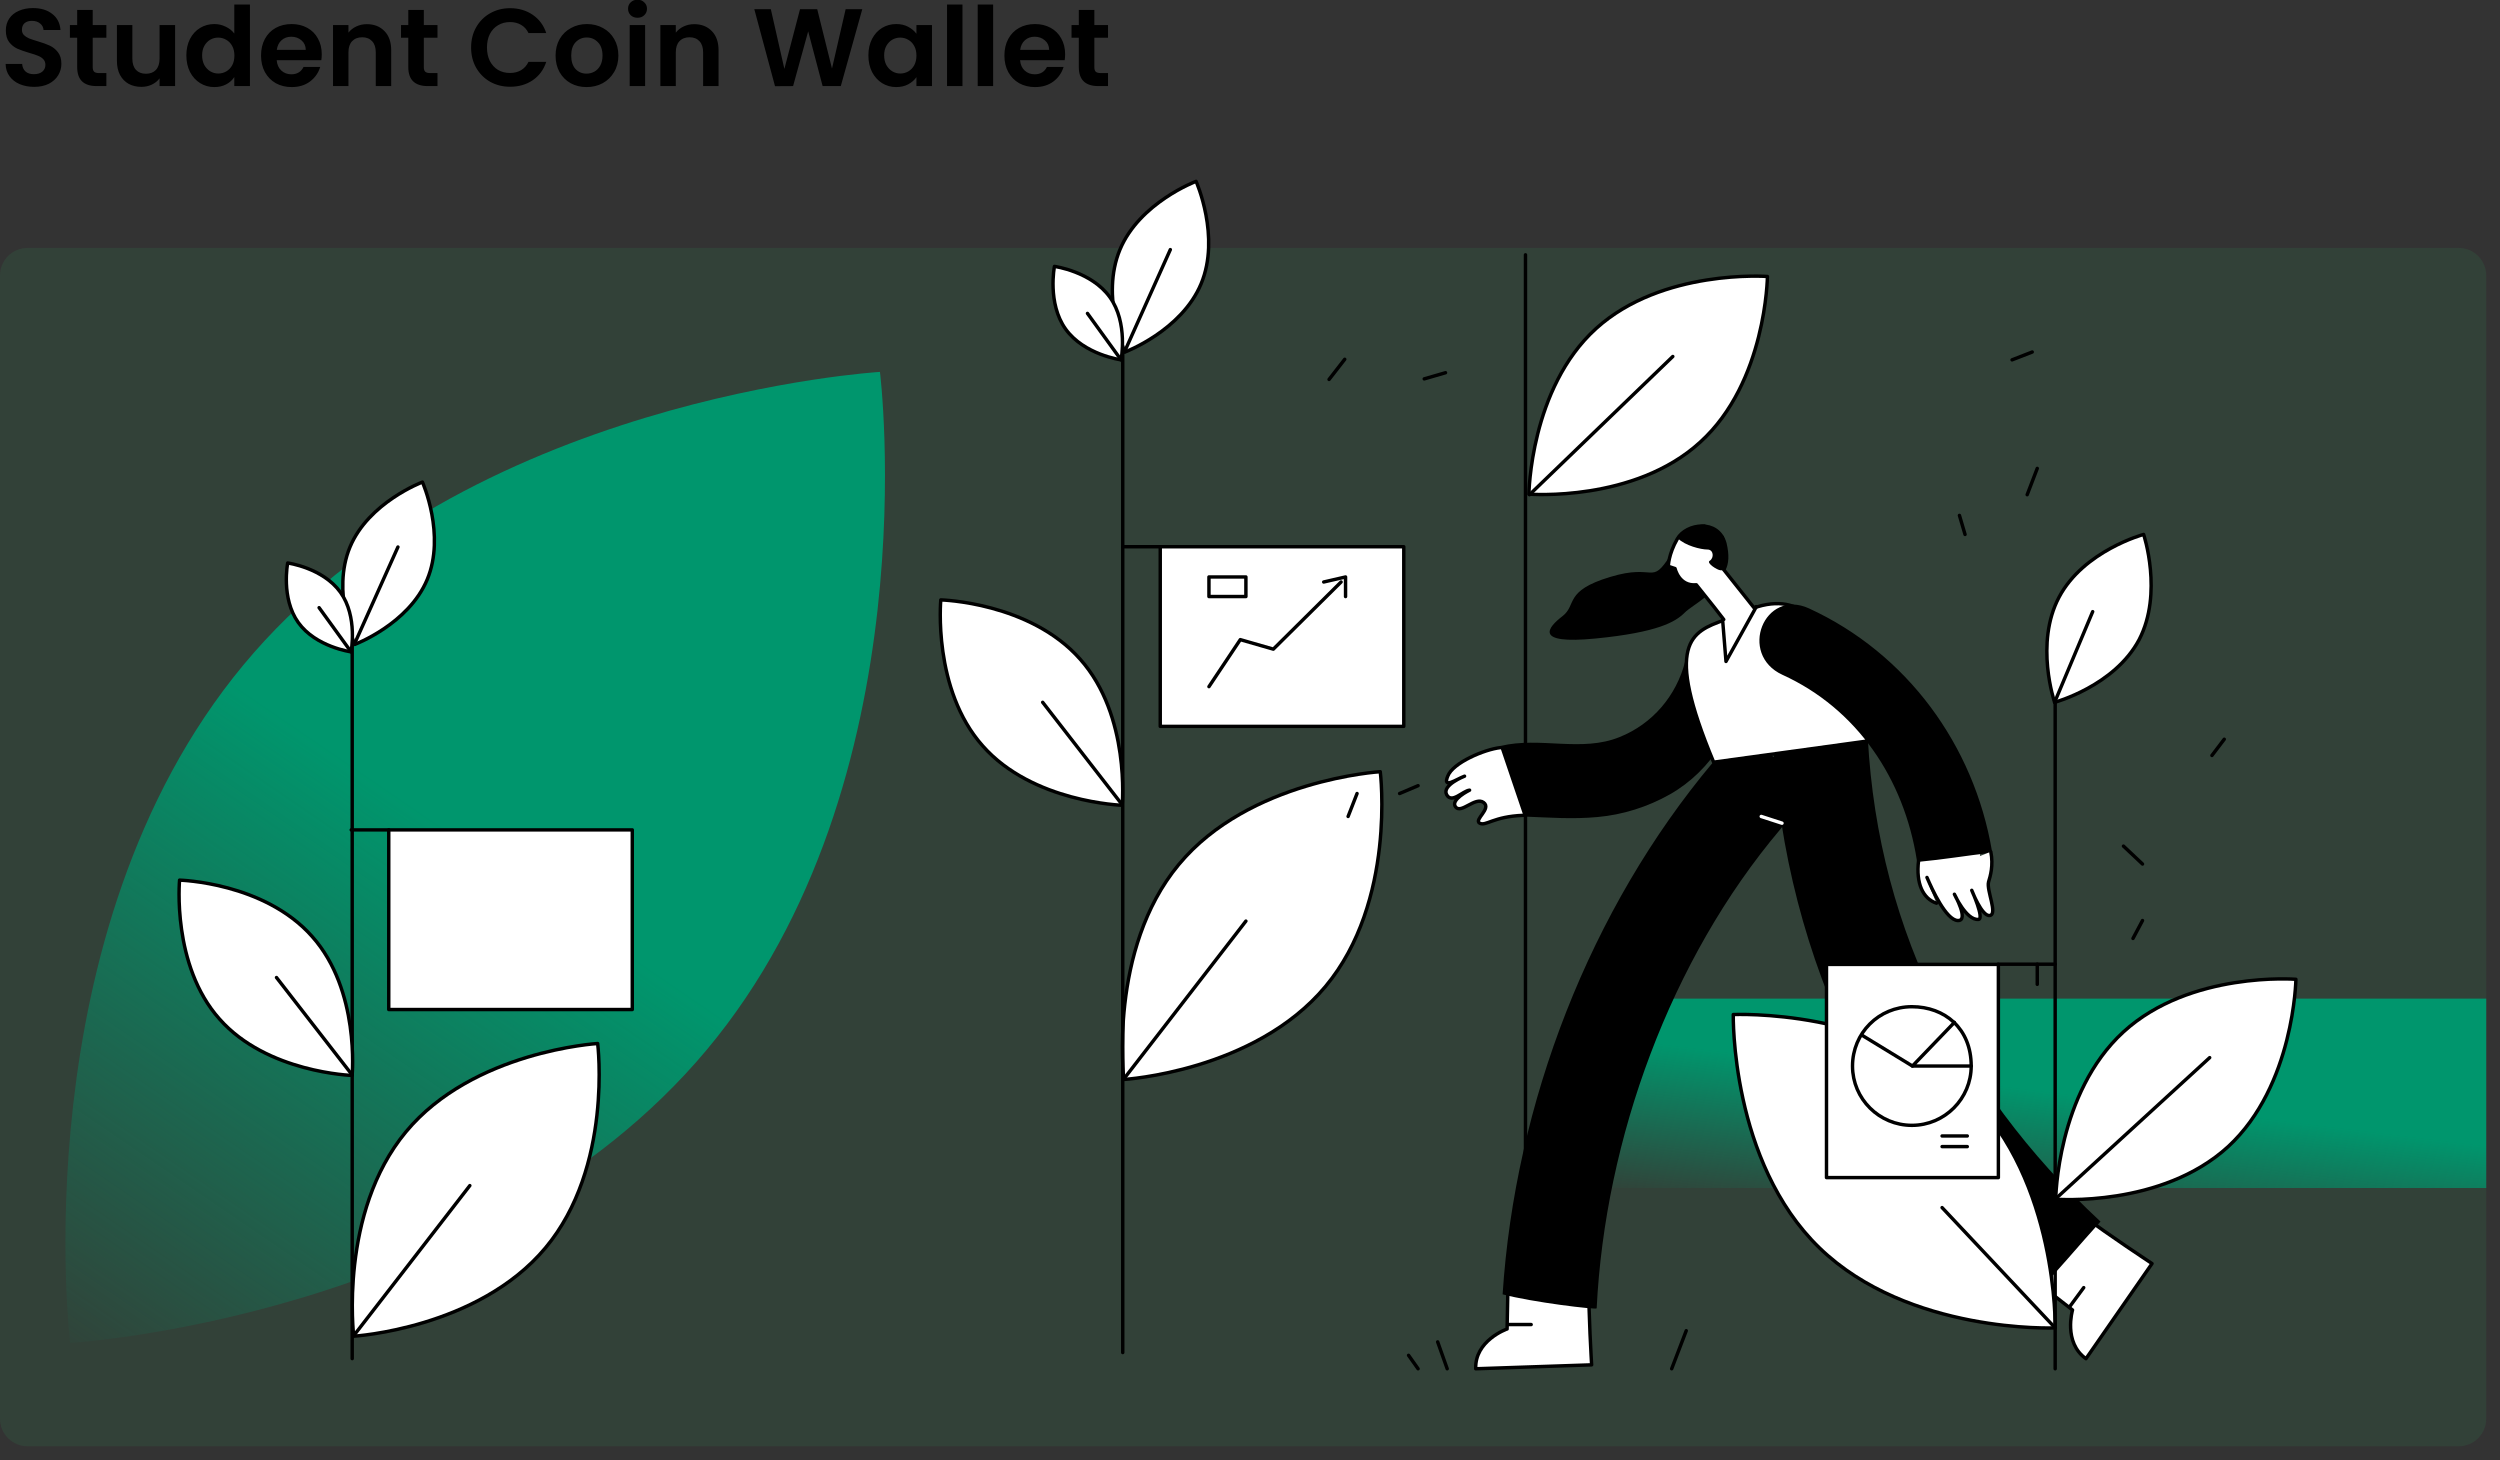 <?xml version="1.0" encoding="UTF-8" standalone="no"?>
<!DOCTYPE svg PUBLIC "-//W3C//DTD SVG 1.1//EN" "http://www.w3.org/Graphics/SVG/1.1/DTD/svg11.dtd">
<svg width="100%" height="100%" viewBox="0 0 726 424" version="1.1" xmlns="http://www.w3.org/2000/svg" xmlns:xlink="http://www.w3.org/1999/xlink" xml:space="preserve" xmlnsSerif="http://www.serif.com/" style="fill-rule:evenodd;clip-rule:evenodd;stroke-linecap:round;stroke-linejoin:round;stroke-miterlimit:10;">
    <rect x="0" y="0" width="726" height="424" fill="#333333" stroke="none"/>
    <g transform="matrix(1,0,0,1,0,-58)">
        <path d="M722,138C722,133.585 718.415,130 714,130L8,130C3.585,130 0,133.585 0,138L0,470C0,474.415 3.585,478 8,478L714,478C718.415,478 722,474.415 722,470L722,138Z" style="fill:rgb(46,225,118);fill-opacity:0.08;"/>
        <path d="M443,132L443,444" style="fill:none;fill-rule:nonzero;stroke:black;stroke-width:1px;"/>
        <path d="M493.748,186.388C474.564,203.938 444,201.5 444,201.5C444,201.5 444.325,170.788 463.509,153.4C482.693,136.013 513.258,138.288 513.258,138.288C513.258,138.288 512.933,169 493.748,186.388Z" style="fill:white;fill-rule:nonzero;stroke:black;stroke-width:1px;"/>
        <path d="M444.163,201.663L485.782,161.525" style="fill:none;fill-rule:nonzero;stroke:black;stroke-width:1px;"/>
        <path d="M384.896,344.5C364.248,369.2 326.368,371.475 326.368,371.475C326.368,371.475 321.816,333.775 342.301,309.075C362.785,284.375 400.828,282.1 400.828,282.1C400.828,282.1 405.543,319.8 384.896,344.5Z" style="fill:white;fill-rule:nonzero;stroke:black;stroke-width:1px;"/>
        <rect x="336.936" y="216.775" width="70.72" height="52.163" style="fill:white;fill-rule:nonzero;stroke:black;stroke-width:1px;"/>
        <path d="M336.936,216.775L326.043,216.775" style="fill:none;fill-rule:nonzero;stroke:black;stroke-width:1px;"/>
        <path d="M351.08,257.4L360.184,243.75L369.776,246.512L389.448,227.012" style="fill:none;fill-rule:nonzero;stroke:black;stroke-width:1px;"/>
        <path d="M384.408,227.013L390.748,225.55L390.748,231.238" style="fill:none;fill-rule:nonzero;stroke:black;stroke-width:1px;"/>
        <rect x="351.08" y="225.55" width="10.73" height="5.688" style="fill:none;fill-rule:nonzero;stroke:black;stroke-width:1px;"/>
        <path d="M326.043,153.725L326.043,450.775" style="fill:none;fill-rule:nonzero;stroke:black;stroke-width:1px;"/>
        <path d="M313.687,249.438C328.319,265.85 325.88,291.85 325.88,291.85C325.88,291.85 299.868,291.038 285.399,274.625C270.767,258.213 273.206,232.213 273.206,232.213C273.206,232.213 299.055,232.863 313.687,249.438Z" style="fill:white;fill-rule:nonzero;stroke:black;stroke-width:1px;"/>
        <path d="M348.804,140.4C343.114,154.05 326.693,160.225 326.693,160.225C326.693,160.225 319.54,144.138 325.23,130.488C330.92,116.838 347.341,110.663 347.341,110.663C347.341,110.663 354.494,126.75 348.804,140.4Z" style="fill:white;fill-rule:nonzero;stroke:black;stroke-width:1px;"/>
        <path d="M309.46,153.563C304.095,146.088 306.209,135.363 306.209,135.363C306.209,135.363 316.939,136.825 322.304,144.3C327.669,151.775 325.555,162.5 325.555,162.5C325.555,162.5 314.825,161.038 309.46,153.563Z" style="fill:white;fill-rule:nonzero;stroke:black;stroke-width:1px;"/>
        <path d="M326.368,371.313L361.81,325.488" style="fill:none;fill-rule:nonzero;stroke:black;stroke-width:1px;"/>
        <path d="M302.794,261.95L325.88,291.688" style="fill:none;fill-rule:nonzero;stroke:black;stroke-width:1px;"/>
        <path d="M315.801,149.013L325.555,162.5" style="fill:none;fill-rule:nonzero;stroke:black;stroke-width:1px;"/>
        <path d="M339.862,130.488L326.531,160.225" style="fill:none;fill-rule:nonzero;stroke:black;stroke-width:1px;"/>
        <rect x="467" y="348" width="255" height="55" style="fill:url(#_Linear1);"/>
        <path d="M569.021,207.675L570.647,213.2" style="fill:none;fill-rule:nonzero;stroke:black;stroke-width:1px;"/>
        <path d="M591.62,194.025L588.693,201.662" style="fill:none;fill-rule:nonzero;stroke:black;stroke-width:1px;"/>
        <path d="M590.156,160.225L584.304,162.5" style="fill:none;fill-rule:nonzero;stroke:black;stroke-width:1px;"/>
        <path d="M616.656,303.712L622.184,308.912" style="fill:none;fill-rule:nonzero;stroke:black;stroke-width:1px;"/>
        <path d="M622.184,325.325L619.42,330.525" style="fill:none;fill-rule:nonzero;stroke:black;stroke-width:1px;"/>
        <path d="M645.92,272.675L642.344,277.388" style="fill:none;fill-rule:nonzero;stroke:black;stroke-width:1px;"/>
        <path d="M394.089,288.438L391.488,295.1" style="fill:none;fill-rule:nonzero;stroke:black;stroke-width:1px;"/>
        <path d="M406.445,288.437L411.81,286.162" style="fill:none;fill-rule:nonzero;stroke:black;stroke-width:1px;"/>
        <path d="M390.512,162.337L385.96,168.187" style="fill:none;fill-rule:nonzero;stroke:black;stroke-width:1px;"/>
        <path d="M413.598,168.025L419.776,166.238" style="fill:none;fill-rule:nonzero;stroke:black;stroke-width:1px;"/>
        <path d="M417.5,447.688L420.264,455.487" style="fill:none;fill-rule:nonzero;stroke:black;stroke-width:1px;"/>
        <path d="M409.046,451.587L411.81,455.487" style="fill:none;fill-rule:nonzero;stroke:black;stroke-width:1px;"/>
        <path d="M489.684,444.438L485.457,455.487" style="fill:none;fill-rule:nonzero;stroke:black;stroke-width:1px;"/>
        <path d="M428.555,455.488L462.209,454.35C462.209,454.35 461.233,438.263 461.396,430.463C461.558,422.663 437.985,427.213 437.985,427.213L437.66,443.95C437.497,443.95 428.23,447.363 428.555,455.488Z" style="fill:white;fill-rule:nonzero;stroke:black;stroke-width:1px;"/>
        <path d="M437.822,442.65L444.65,442.65" style="fill:none;fill-rule:nonzero;stroke:black;stroke-width:1px;"/>
        <path d="M605.764,452.562L624.948,424.937C624.948,424.937 611.617,416.162 605.276,411.287C599.098,406.575 588.693,428.187 588.693,428.187L601.862,438.425C601.862,438.425 599.098,447.85 605.764,452.562Z" style="fill:white;fill-rule:nonzero;stroke:black;stroke-width:1px;"/>
        <path d="M601.049,437.45L605.113,431.925" style="fill:none;fill-rule:nonzero;stroke:black;stroke-width:1px;"/>
        <path d="M516.997,279.337C512.12,274.462 502.202,273.65 497.488,279.337C461.721,321.912 439.936,378.462 436.359,433.875C444.813,436.15 463.672,438.425 463.672,437.937C466.11,388.7 485.132,336.537 516.997,298.837C521.874,293.15 522.687,285.025 516.997,279.337Z" style="fill-rule:nonzero;"/>
        <path d="M590.969,434.037C597.31,427.375 603.813,419.575 609.991,412.75C568.046,373.75 543.822,324.35 542.196,266.987C541.709,249.275 514.071,249.112 514.558,266.987C516.509,331.5 543.497,390.162 590.969,434.037Z" style="fill-rule:nonzero;"/>
        <path d="M517.485,297.05L511.469,295.1" style="fill:none;fill-rule:nonzero;stroke:white;stroke-width:1px;"/>
        <path d="M575.037,303.387C569.184,304.037 563.169,304.85 557.316,305.662C557.316,305.825 557.316,305.987 557.154,306.15C556.828,308.75 557.479,311.187 558.617,313.462C559.267,314.6 560.242,315.087 561.218,315.087C565.12,313.625 569.184,313.137 573.249,313.137C574.712,310.05 575.199,306.8 575.037,303.387Z" style="fill:white;fill-rule:nonzero;"/>
        <path d="M489.847,250.25C487.245,260.325 480.255,268.612 470.5,272.512C459.282,277.062 447.252,272.35 435.871,275.112C437.985,281.612 440.098,288.112 442.212,294.612C450.341,294.937 456.681,295.425 463.834,294.775C471.15,294.125 478.304,291.85 484.644,288.275C497,281.287 503.828,268.612 507.405,254.962C510.656,242.125 493.098,237.412 489.847,250.25Z" style="fill-rule:nonzero;stroke:black;stroke-width:1px;"/>
        <path d="M542.521,273.163L497.65,279.337C483.181,244.725 491.147,241.475 500.739,238.063C502.365,237.413 503.991,236.925 505.617,236.113C507.405,235.3 509.031,234.65 510.494,234.163C524.801,229.938 530.003,242.125 532.117,248.625C534.23,255.775 542.521,273.163 542.521,273.163Z" style="fill:white;fill-rule:nonzero;stroke:black;stroke-width:1px;"/>
        <path d="M577.963,305.175C572.761,274.625 553.414,248.137 525.126,235.137C512.77,229.45 505.454,247.812 517.81,253.5C539.595,263.412 553.414,283.887 557.153,307.775C564.144,307.125 570.972,305.987 577.963,305.175Z" style="fill-rule:nonzero;stroke:black;stroke-width:1px;"/>
        <path d="M435.709,275.113C431.156,275.6 421.89,279.5 420.426,283.4C418.801,287.3 423.028,284.213 425.304,283.4C425.304,283.4 418.638,286 420.101,288.763C421.564,291.525 424.816,287.625 426.767,287.463C426.767,287.463 421.077,290.225 422.703,292.338C424.328,294.45 428.393,289.25 430.831,291.038C433.27,292.825 427.905,296.075 429.693,297.05C431.482,298.025 433.595,295.1 442.374,294.775" style="fill:white;fill-rule:nonzero;"/>
        <path d="M435.709,275.113C431.156,275.6 421.89,279.5 420.426,283.4C418.801,287.3 423.028,284.213 425.304,283.4C425.304,283.4 418.638,286 420.101,288.763C421.564,291.525 424.816,287.625 426.767,287.463C426.767,287.463 421.077,290.225 422.703,292.338C424.328,294.45 428.393,289.25 430.831,291.038C433.27,292.825 427.905,296.075 429.693,297.05C431.482,298.025 433.595,295.1 442.374,294.775" style="fill:none;fill-rule:nonzero;stroke:black;stroke-width:1px;"/>
        <path d="M557.153,307.938C556.341,314.6 558.454,318.988 562.356,320.288L557.153,307.938Z" style="fill:white;fill-rule:nonzero;"/>
        <path d="M557.153,307.938C556.341,314.6 558.454,318.988 562.356,320.288" style="fill:none;fill-rule:nonzero;stroke:black;stroke-width:1px;"/>
        <path d="M559.592,312.812C561.055,316.225 565.12,325.162 568.534,325.325C571.948,325.487 567.558,317.687 567.558,317.687C567.558,317.687 570.972,325.325 574.549,325C576.337,324.837 572.598,316.55 572.598,316.55C572.598,316.55 575.525,324.187 577.801,323.862C580.239,323.537 576.825,316.55 577.475,314.112C577.963,312.487 578.939,309.4 578.126,305.337" style="fill:white;fill-rule:nonzero;"/>
        <path d="M559.592,312.812C561.055,316.225 565.12,325.162 568.534,325.325C571.948,325.487 567.558,317.687 567.558,317.687C567.558,317.687 570.972,325.325 574.549,325C576.337,324.837 572.598,316.55 572.598,316.55C572.598,316.55 575.525,324.187 577.801,323.862C580.239,323.537 576.825,316.55 577.475,314.112C577.963,312.487 578.939,309.4 578.126,305.337" style="fill:none;fill-rule:nonzero;stroke:black;stroke-width:1px;"/>
        <path d="M485.132,219.212C479.279,228.312 480.905,221.487 467.574,225.55C454.08,229.612 457.982,233.675 453.755,236.925C449.528,240.175 445.138,245.212 463.347,243.425C481.555,241.637 486.595,238.55 489.196,235.95C491.798,233.35 498.951,230.425 500.739,223.437C502.528,216.287 485.132,219.212 485.132,219.212Z" style="fill-rule:nonzero;"/>
        <path d="M509.356,234.487L504.966,228.962L500.577,223.437C501.552,221.65 501.715,219.212 500.902,215.8C498.951,208.65 489.684,209.95 487.083,214.5C484.482,219.05 484.482,222.462 484.482,222.462L486.433,223.112C486.433,223.112 487.571,228.312 492.611,227.825L497.813,234.325L500.577,237.9C500.414,237.9 500.414,237.9 500.252,238.062L501.227,250.087L509.518,235.137L510.006,234.162C510.006,234.162 509.681,234.325 509.356,234.487Z" style="fill:white;fill-rule:nonzero;stroke:black;stroke-width:1px;"/>
        <path d="M495.049,210.275C492.123,210.437 489.359,211.575 487.245,214.337C489.359,216.45 493.911,217.587 495.862,217.587C497.65,217.587 497.813,220.025 496.512,220.837C495.374,221.487 498.788,223.6 499.601,223.6L500.577,223.6C501.715,221.812 501.877,219.212 501.064,215.8C500.902,215.15 500.739,214.5 500.577,213.687C498.788,212.387 496.837,211.25 495.049,210.275Z" style="fill-rule:nonzero;"/>
        <path d="M528.377,420.387C502.528,395.362 503.34,352.625 503.34,352.625C503.34,352.625 545.936,350.675 571.785,375.862C597.635,401.05 596.822,443.625 596.822,443.625C596.822,443.625 554.227,445.412 528.377,420.387Z" style="fill:white;fill-rule:nonzero;stroke:black;stroke-width:1px;"/>
        <path d="M580.239,338L596.822,338" style="fill:none;fill-rule:nonzero;stroke:black;stroke-width:1px;"/>
        <rect x="530.416" y="338.063" width="49.911" height="61.912" style="fill:white;fill-rule:nonzero;stroke:black;stroke-width:1px;"/>
        <path d="M572.436,367.575C572.436,377 564.795,384.8 555.203,384.8C545.773,384.8 537.969,377.162 537.969,367.575C537.969,357.987 545.611,350.35 555.203,350.35C564.795,350.35 572.436,356.687 572.436,367.575Z" style="fill:none;fill-rule:nonzero;stroke:black;stroke-width:1px;"/>
        <path d="M567.558,354.9L555.365,367.575L572.436,367.575" style="fill:none;fill-rule:nonzero;stroke:black;stroke-width:1px;"/>
        <path d="M540.733,358.637L555.365,367.575" style="fill:none;fill-rule:nonzero;stroke:black;stroke-width:1px;"/>
        <path d="M563.982,387.887L571.298,387.887" style="fill:none;fill-rule:nonzero;stroke:black;stroke-width:1px;"/>
        <path d="M563.982,390.975L571.298,390.975" style="fill:none;fill-rule:nonzero;stroke:black;stroke-width:1px;"/>
        <path d="M596.822,455.487L596.822,243.75" style="fill:none;fill-rule:nonzero;stroke:black;stroke-width:1px;"/>
        <path d="M647.058,390.975C627.712,408.687 596.985,406.25 596.985,406.25C596.985,406.25 597.31,375.375 616.657,357.662C636.003,339.95 666.73,342.387 666.73,342.387C666.73,342.387 666.242,373.262 647.058,390.975Z" style="fill:white;fill-rule:nonzero;stroke:black;stroke-width:1px;"/>
        <path d="M621.209,243.75C614.055,257.237 596.66,261.95 596.66,261.95C596.66,261.95 590.807,244.887 597.96,231.4C605.114,217.912 622.509,213.2 622.509,213.2C622.509,213.2 628.199,230.262 621.209,243.75Z" style="fill:white;fill-rule:nonzero;stroke:black;stroke-width:1px;"/>
        <path d="M596.822,406.25L641.693,365.137" style="fill:none;fill-rule:nonzero;stroke:black;stroke-width:1px;"/>
        <path d="M563.982,408.688L596.822,443.625" style="fill:none;fill-rule:nonzero;stroke:black;stroke-width:1px;"/>
        <path d="M607.715,235.625L596.66,261.95" style="fill:none;fill-rule:nonzero;stroke:black;stroke-width:1px;"/>
        <path d="M591.62,338L591.62,343.85" style="fill:none;fill-rule:nonzero;stroke:black;stroke-width:1px;"/>
        <path d="M205.215,362.887C140.003,440.822 20.361,448 20.361,448C20.361,448 5.984,329.047 70.683,251.113C135.381,173.178 255.536,166 255.536,166C255.536,166 270.427,284.953 205.215,362.887Z" style="fill:url(#_Linear2);fill-rule:nonzero;"/>
        <rect x="112.893" y="299" width="70.72" height="52.163" style="fill:white;fill-rule:nonzero;stroke:black;stroke-width:1px;"/>
        <path d="M112.893,299L102,299" style="fill:none;fill-rule:nonzero;stroke:black;stroke-width:1px;"/>
        <path d="M158.402,420.378C138.759,443.867 102.721,446.031 102.721,446.031C102.721,446.031 98.391,410.178 117.879,386.689C137.367,363.199 173.559,361.036 173.559,361.036C173.559,361.036 178.044,396.888 158.402,420.378Z" style="fill:white;fill-rule:nonzero;stroke:black;stroke-width:1px;"/>
        <path d="M102.279,238.852L102.279,452.539" style="fill:none;fill-rule:nonzero;stroke:black;stroke-width:1px;"/>
        <path d="M90.657,329.974C104.577,345.582 102.257,370.308 102.257,370.308C102.257,370.308 77.51,369.535 63.745,353.927C49.825,338.319 52.145,313.593 52.145,313.593C52.145,313.593 76.737,314.211 90.657,329.974Z" style="fill:white;fill-rule:nonzero;stroke:black;stroke-width:1px;"/>
        <path d="M124.066,226.28C118.652,239.261 103.031,245.134 103.031,245.134C103.031,245.134 96.225,229.835 101.639,216.853C107.052,203.872 122.674,198 122.674,198C122.674,198 129.479,213.299 124.066,226.28Z" style="fill:white;fill-rule:nonzero;stroke:black;stroke-width:1px;"/>
        <path d="M86.636,238.798C81.532,231.689 83.543,221.49 83.543,221.49C83.543,221.49 93.751,222.88 98.855,229.989C103.959,237.098 101.948,247.297 101.948,247.297C101.948,247.297 91.74,245.906 86.636,238.798Z" style="fill:white;fill-rule:nonzero;stroke:black;stroke-width:1px;"/>
        <path d="M102.721,445.876L136.439,402.297" style="fill:none;fill-rule:nonzero;stroke:black;stroke-width:1px;"/>
        <path d="M80.295,341.874L102.257,370.154" style="fill:none;fill-rule:nonzero;stroke:black;stroke-width:1px;"/>
        <path d="M92.668,234.471L101.948,247.297" style="fill:none;fill-rule:nonzero;stroke:black;stroke-width:1px;"/>
        <path d="M115.559,216.854L102.876,245.134" style="fill:none;fill-rule:nonzero;stroke:black;stroke-width:1px;"/>
        <path d="M9.92,83.224C8.363,83.224 6.955,82.957 5.696,82.424C4.459,81.891 3.477,81.123 2.752,80.12C2.027,79.117 1.653,77.933 1.632,76.568L6.432,76.568C6.496,77.485 6.816,78.211 7.392,78.744C7.989,79.277 8.8,79.544 9.824,79.544C10.869,79.544 11.691,79.299 12.288,78.808C12.885,78.296 13.184,77.635 13.184,76.824C13.184,76.163 12.981,75.619 12.576,75.192C12.171,74.765 11.659,74.435 11.04,74.2C10.443,73.944 9.611,73.667 8.544,73.368C7.093,72.941 5.909,72.525 4.992,72.12C4.096,71.693 3.317,71.064 2.656,70.232C2.016,69.379 1.696,68.248 1.696,66.84C1.696,65.517 2.027,64.365 2.688,63.384C3.349,62.403 4.277,61.656 5.472,61.144C6.667,60.611 8.032,60.344 9.568,60.344C11.872,60.344 13.739,60.909 15.168,62.04C16.619,63.149 17.419,64.707 17.568,66.712L12.64,66.712C12.597,65.944 12.267,65.315 11.648,64.824C11.051,64.312 10.251,64.056 9.248,64.056C8.373,64.056 7.669,64.28 7.136,64.728C6.624,65.176 6.368,65.827 6.368,66.68C6.368,67.277 6.56,67.779 6.944,68.184C7.349,68.568 7.84,68.888 8.416,69.144C9.013,69.379 9.845,69.656 10.912,69.976C12.363,70.403 13.547,70.829 14.464,71.256C15.381,71.683 16.171,72.323 16.832,73.176C17.493,74.029 17.824,75.149 17.824,76.536C17.824,77.731 17.515,78.84 16.896,79.864C16.277,80.888 15.371,81.709 14.176,82.328C12.981,82.925 11.563,83.224 9.92,83.224ZM26.924,68.952L26.924,77.528C26.924,78.125 27.063,78.563 27.34,78.84C27.639,79.096 28.129,79.224 28.812,79.224L30.892,79.224L30.892,83L28.076,83C24.3,83 22.412,81.165 22.412,77.496L22.412,68.952L20.3,68.952L20.3,65.272L22.412,65.272L22.412,60.888L26.924,60.888L26.924,65.272L30.892,65.272L30.892,68.952L26.924,68.952ZM50.85,65.272L50.85,83L46.338,83L46.338,80.76C45.762,81.528 45.005,82.136 44.066,82.584C43.149,83.011 42.146,83.224 41.058,83.224C39.672,83.224 38.445,82.936 37.378,82.36C36.312,81.763 35.469,80.899 34.85,79.768C34.253,78.616 33.954,77.251 33.954,75.672L33.954,65.272L38.434,65.272L38.434,75.032C38.434,76.44 38.786,77.528 39.49,78.296C40.194,79.043 41.154,79.416 42.37,79.416C43.608,79.416 44.578,79.043 45.282,78.296C45.986,77.528 46.338,76.44 46.338,75.032L46.338,65.272L50.85,65.272ZM54.118,74.072C54.118,72.28 54.471,70.691 55.175,69.304C55.9,67.917 56.881,66.851 58.118,66.104C59.356,65.357 60.732,64.984 62.246,64.984C63.399,64.984 64.497,65.24 65.543,65.752C66.588,66.243 67.42,66.904 68.039,67.736L68.039,59.32L72.583,59.32L72.583,83L68.039,83L68.039,80.376C67.484,81.251 66.705,81.955 65.703,82.488C64.7,83.021 63.537,83.288 62.215,83.288C60.721,83.288 59.356,82.904 58.118,82.136C56.881,81.368 55.9,80.291 55.175,78.904C54.471,77.496 54.118,75.885 54.118,74.072ZM68.071,74.136C68.071,73.048 67.857,72.12 67.431,71.352C67.004,70.563 66.428,69.965 65.703,69.56C64.977,69.133 64.198,68.92 63.367,68.92C62.535,68.92 61.767,69.123 61.063,69.528C60.359,69.933 59.783,70.531 59.335,71.32C58.908,72.088 58.695,73.005 58.695,74.072C58.695,75.139 58.908,76.077 59.335,76.888C59.783,77.677 60.359,78.285 61.063,78.712C61.788,79.139 62.556,79.352 63.367,79.352C64.198,79.352 64.977,79.149 65.703,78.744C66.428,78.317 67.004,77.72 67.431,76.952C67.857,76.163 68.071,75.224 68.071,74.136ZM93.438,73.752C93.438,74.392 93.395,74.968 93.31,75.48L80.35,75.48C80.457,76.76 80.905,77.763 81.694,78.488C82.483,79.213 83.454,79.576 84.606,79.576C86.27,79.576 87.454,78.861 88.158,77.432L92.99,77.432C92.478,79.139 91.497,80.547 90.046,81.656C88.595,82.744 86.814,83.288 84.702,83.288C82.995,83.288 81.459,82.915 80.094,82.168C78.75,81.4 77.694,80.323 76.926,78.936C76.179,77.549 75.806,75.949 75.806,74.136C75.806,72.301 76.179,70.691 76.926,69.304C77.673,67.917 78.718,66.851 80.062,66.104C81.406,65.357 82.953,64.984 84.702,64.984C86.387,64.984 87.891,65.347 89.214,66.072C90.558,66.797 91.593,67.832 92.318,69.176C93.065,70.499 93.438,72.024 93.438,73.752ZM88.798,72.472C88.777,71.32 88.361,70.403 87.55,69.72C86.739,69.016 85.747,68.664 84.574,68.664C83.465,68.664 82.526,69.005 81.758,69.688C81.011,70.349 80.553,71.277 80.382,72.472L88.798,72.472ZM106.532,65.016C108.644,65.016 110.351,65.688 111.652,67.032C112.953,68.355 113.604,70.211 113.604,72.6L113.604,83L109.124,83L109.124,73.208C109.124,71.8 108.772,70.723 108.068,69.976C107.364,69.208 106.404,68.824 105.188,68.824C103.951,68.824 102.969,69.208 102.244,69.976C101.54,70.723 101.188,71.8 101.188,73.208L101.188,83L96.708,83L96.708,65.272L101.188,65.272L101.188,67.48C101.785,66.712 102.543,66.115 103.46,65.688C104.399,65.24 105.423,65.016 106.532,65.016ZM123.08,68.952L123.08,77.528C123.08,78.125 123.219,78.563 123.496,78.84C123.795,79.096 124.286,79.224 124.968,79.224L127.048,79.224L127.048,83L124.232,83C120.456,83 118.568,81.165 118.568,77.496L118.568,68.952L116.456,68.952L116.456,65.272L118.568,65.272L118.568,60.888L123.08,60.888L123.08,65.272L127.048,65.272L127.048,68.952L123.08,68.952ZM136.808,71.8C136.808,69.603 137.298,67.64 138.28,65.912C139.282,64.163 140.637,62.808 142.344,61.848C144.072,60.867 146.002,60.376 148.136,60.376C150.632,60.376 152.818,61.016 154.696,62.296C156.573,63.576 157.885,65.347 158.632,67.608L153.48,67.608C152.968,66.541 152.242,65.741 151.304,65.208C150.386,64.675 149.32,64.408 148.104,64.408C146.802,64.408 145.64,64.717 144.616,65.336C143.613,65.933 142.824,66.787 142.248,67.896C141.693,69.005 141.416,70.307 141.416,71.8C141.416,73.272 141.693,74.573 142.248,75.704C142.824,76.813 143.613,77.677 144.616,78.296C145.64,78.893 146.802,79.192 148.104,79.192C149.32,79.192 150.386,78.925 151.304,78.392C152.242,77.837 152.968,77.027 153.48,75.96L158.632,75.96C157.885,78.243 156.573,80.024 154.696,81.304C152.84,82.563 150.653,83.192 148.136,83.192C146.002,83.192 144.072,82.712 142.344,81.752C140.637,80.771 139.282,79.416 138.28,77.688C137.298,75.96 136.808,73.997 136.808,71.8ZM170.33,83.288C168.623,83.288 167.087,82.915 165.722,82.168C164.357,81.4 163.279,80.323 162.49,78.936C161.722,77.549 161.338,75.949 161.338,74.136C161.338,72.323 161.733,70.723 162.522,69.336C163.333,67.949 164.431,66.883 165.818,66.136C167.205,65.368 168.751,64.984 170.458,64.984C172.165,64.984 173.711,65.368 175.098,66.136C176.485,66.883 177.573,67.949 178.362,69.336C179.173,70.723 179.578,72.323 179.578,74.136C179.578,75.949 179.162,77.549 178.33,78.936C177.519,80.323 176.41,81.4 175.002,82.168C173.615,82.915 172.058,83.288 170.33,83.288ZM170.33,79.384C171.141,79.384 171.898,79.192 172.602,78.808C173.327,78.403 173.903,77.805 174.33,77.016C174.757,76.227 174.97,75.267 174.97,74.136C174.97,72.451 174.522,71.16 173.626,70.264C172.751,69.347 171.674,68.888 170.394,68.888C169.114,68.888 168.037,69.347 167.162,70.264C166.309,71.16 165.882,72.451 165.882,74.136C165.882,75.821 166.298,77.123 167.13,78.04C167.983,78.936 169.05,79.384 170.33,79.384ZM185.136,63.16C184.347,63.16 183.686,62.915 183.152,62.424C182.64,61.912 182.384,61.283 182.384,60.536C182.384,59.789 182.64,59.171 183.152,58.68C183.686,58.168 184.347,57.912 185.136,57.912C185.926,57.912 186.576,58.168 187.088,58.68C187.622,59.171 187.888,59.789 187.888,60.536C187.888,61.283 187.622,61.912 187.088,62.424C186.576,62.915 185.926,63.16 185.136,63.16ZM187.344,65.272L187.344,83L182.864,83L182.864,65.272L187.344,65.272ZM201.595,65.016C203.707,65.016 205.413,65.688 206.715,67.032C208.016,68.355 208.667,70.211 208.667,72.6L208.667,83L204.187,83L204.187,73.208C204.187,71.8 203.835,70.723 203.131,69.976C202.427,69.208 201.467,68.824 200.251,68.824C199.013,68.824 198.032,69.208 197.307,69.976C196.603,70.723 196.251,71.8 196.251,73.208L196.251,83L191.771,83L191.771,65.272L196.251,65.272L196.251,67.48C196.848,66.712 197.605,66.115 198.523,65.688C199.461,65.24 200.485,65.016 201.595,65.016ZM250.408,60.664L244.168,83L238.888,83L234.696,67.096L230.312,83L225.064,83.032L219.048,60.664L223.848,60.664L227.784,78.008L232.328,60.664L237.32,60.664L241.608,77.912L245.576,60.664L250.408,60.664ZM252.181,74.072C252.181,72.28 252.533,70.691 253.237,69.304C253.962,67.917 254.933,66.851 256.149,66.104C257.386,65.357 258.762,64.984 260.277,64.984C261.6,64.984 262.752,65.251 263.733,65.784C264.736,66.317 265.536,66.989 266.133,67.8L266.133,65.272L270.645,65.272L270.645,83L266.133,83L266.133,80.408C265.557,81.24 264.757,81.933 263.733,82.488C262.73,83.021 261.568,83.288 260.245,83.288C258.752,83.288 257.386,82.904 256.149,82.136C254.933,81.368 253.962,80.291 253.237,78.904C252.533,77.496 252.181,75.885 252.181,74.072ZM266.133,74.136C266.133,73.048 265.92,72.12 265.493,71.352C265.066,70.563 264.49,69.965 263.765,69.56C263.04,69.133 262.261,68.92 261.429,68.92C260.597,68.92 259.829,69.123 259.125,69.528C258.421,69.933 257.845,70.531 257.397,71.32C256.97,72.088 256.757,73.005 256.757,74.072C256.757,75.139 256.97,76.077 257.397,76.888C257.845,77.677 258.421,78.285 259.125,78.712C259.85,79.139 260.618,79.352 261.429,79.352C262.261,79.352 263.04,79.149 263.765,78.744C264.49,78.317 265.066,77.72 265.493,76.952C265.92,76.163 266.133,75.224 266.133,74.136ZM279.501,59.32L279.501,83L275.021,83L275.021,59.32L279.501,59.32ZM288.407,59.32L288.407,83L283.927,83L283.927,59.32L288.407,59.32ZM309.313,73.752C309.313,74.392 309.27,74.968 309.185,75.48L296.225,75.48C296.332,76.76 296.78,77.763 297.569,78.488C298.358,79.213 299.329,79.576 300.481,79.576C302.145,79.576 303.329,78.861 304.033,77.432L308.865,77.432C308.353,79.139 307.372,80.547 305.921,81.656C304.47,82.744 302.689,83.288 300.577,83.288C298.87,83.288 297.334,82.915 295.969,82.168C294.625,81.4 293.569,80.323 292.801,78.936C292.054,77.549 291.681,75.949 291.681,74.136C291.681,72.301 292.054,70.691 292.801,69.304C293.548,67.917 294.593,66.851 295.937,66.104C297.281,65.357 298.828,64.984 300.577,64.984C302.262,64.984 303.766,65.347 305.089,66.072C306.433,66.797 307.468,67.832 308.193,69.176C308.94,70.499 309.313,72.024 309.313,73.752ZM304.673,72.472C304.652,71.32 304.236,70.403 303.425,69.72C302.614,69.016 301.622,68.664 300.449,68.664C299.34,68.664 298.401,69.005 297.633,69.688C296.886,70.349 296.428,71.277 296.257,72.472L304.673,72.472ZM317.799,68.952L317.799,77.528C317.799,78.125 317.938,78.563 318.215,78.84C318.514,79.096 319.004,79.224 319.687,79.224L321.767,79.224L321.767,83L318.951,83C315.175,83 313.287,81.165 313.287,77.496L313.287,68.952L311.175,68.952L311.175,65.272L313.287,65.272L313.287,60.888L317.799,60.888L317.799,65.272L321.767,65.272L321.767,68.952L317.799,68.952Z" style="fill-rule:nonzero;"/>
    </g>
    <defs>
        <linearGradient id="_Linear1" x1="0" y1="0" x2="1" y2="0" gradientUnits="userSpaceOnUse" gradientTransform="matrix(-5.5,44.5,-44.5,-5.5,595,375)"><stop offset="0" style="stop-color:rgb(0,150,109);stop-opacity:1"/><stop offset="1" style="stop-color:rgb(0,150,109);stop-opacity:0"/></linearGradient>
        <linearGradient id="_Linear2" x1="0" y1="0" x2="1" y2="0" gradientUnits="userSpaceOnUse" gradientTransform="matrix(-107.655,158.555,-158.555,-107.655,138.467,304.436)"><stop offset="0" style="stop-color:rgb(0,150,109);stop-opacity:1"/><stop offset="1" style="stop-color:rgb(0,150,109);stop-opacity:0"/></linearGradient>
    </defs>
</svg>
